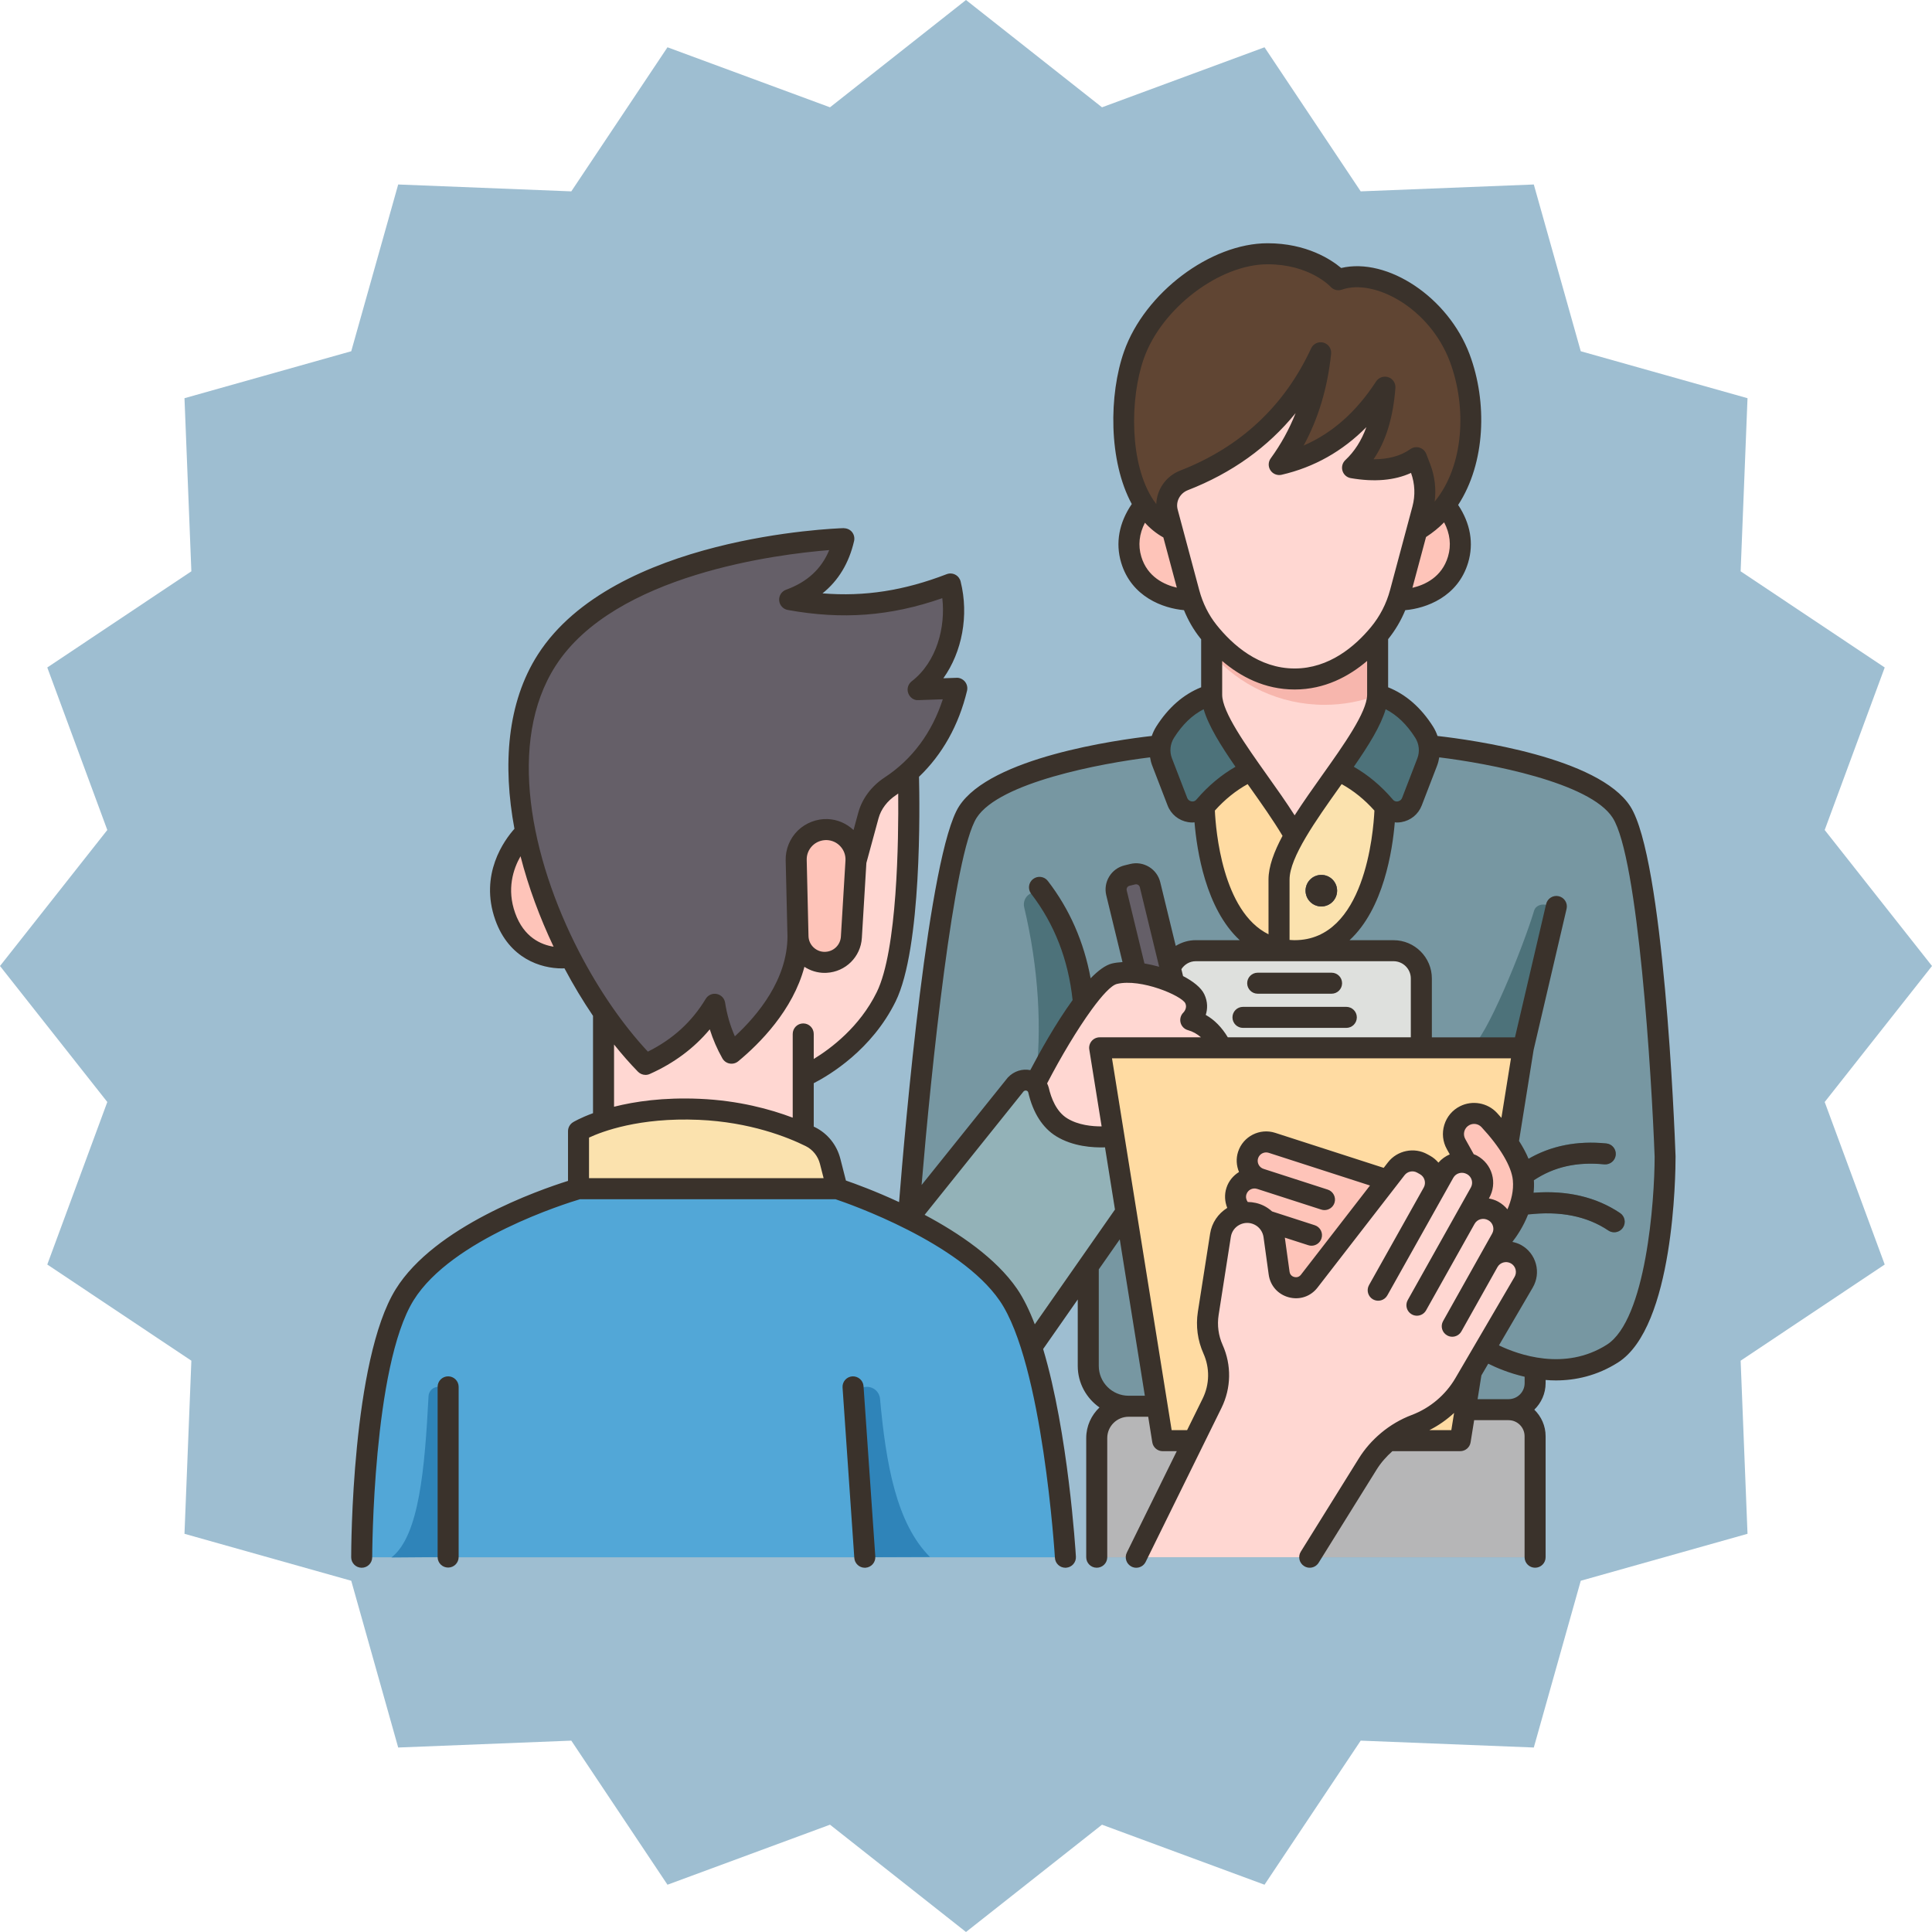 <svg xmlns="http://www.w3.org/2000/svg" xmlns:xlink="http://www.w3.org/1999/xlink" width="512" zoomAndPan="magnify" viewBox="0 0 384 384" height="512" preserveAspectRatio="xMidYMid meet" version="1.0"><defs><clipPath id="d60ba60872"><path d="M 192 0 L 219.031 21.328 L 251.332 9.398 L 270.449 38.035 L 304.855 36.668 L 314.188 69.812 L 347.332 79.145 L 345.965 113.551 L 374.602 132.668 L 362.672 164.969 L 384 192 L 362.672 219.031 L 374.602 251.332 L 345.965 270.449 L 347.332 304.855 L 314.188 314.188 L 304.855 347.332 L 270.449 345.965 L 251.332 374.602 L 219.031 362.672 L 192 384 L 164.969 362.672 L 132.668 374.602 L 113.551 345.965 L 79.145 347.332 L 69.812 314.188 L 36.668 304.855 L 38.035 270.449 L 9.398 251.332 L 21.328 219.031 L 0 192 L 21.328 164.969 L 9.398 132.668 L 38.035 113.551 L 36.668 79.145 L 69.812 69.812 L 79.145 36.668 L 113.551 38.035 L 132.668 9.398 L 164.969 21.328 Z M 192 0 " clip-rule="nonzero"/></clipPath><clipPath id="8b50679390"><path d="M 69.801 48.348 L 333.051 48.348 L 333.051 311.598 L 69.801 311.598 Z M 69.801 48.348 " clip-rule="nonzero"/></clipPath><clipPath id="72acc25083"><path d="M 86 273 L 92 273 L 92 311.598 L 86 311.598 Z M 86 273 " clip-rule="nonzero"/></clipPath><clipPath id="4f8b000cff"><path d="M 167 273 L 174 273 L 174 311.598 L 167 311.598 Z M 167 273 " clip-rule="nonzero"/></clipPath></defs><rect x="-38.4" width="460.8" fill="#ffffff" y="-38.4" height="460.8" fill-opacity="1"/><rect x="-38.4" width="460.8" fill="#ffffff" y="-38.4" height="460.8" fill-opacity="1"/><g clip-path="url(#d60ba60872)"><rect x="-38.4" width="460.8" fill="#9ebed1" y="-38.4" height="460.8" fill-opacity="1"/></g><path fill="#7797a2" d="M 322.27 161.379 C 315.75 151.266 284.035 148.195 284.035 148.195 C 283.91 147.258 283.574 146.336 283.055 145.523 C 280.609 141.656 277.539 139.172 273.82 138.086 L 273.82 126.301 C 273.902 126.219 273.965 126.113 274.051 126.027 C 275.742 123.98 277.035 121.684 277.871 119.238 C 277.871 119.238 287.316 119.512 289.801 111.238 C 291.16 106.723 289.258 102.902 287.254 100.371 C 292.938 92.832 293.855 81.066 290.137 71.184 C 285.812 59.633 273.715 52.902 266.027 55.598 C 266.027 55.598 261.348 50.438 251.945 50.438 C 241.625 50.438 229.234 59.672 225.391 70.516 C 222.402 78.957 222.34 92.496 227.395 100.352 C 225.391 102.879 223.488 106.703 224.848 111.238 C 227.312 119.512 236.777 119.238 236.777 119.238 C 237.527 121.496 238.656 123.625 240.16 125.508 C 240.371 125.758 240.598 126.027 240.828 126.301 L 240.828 138.086 C 237.109 139.172 234.02 141.656 231.574 145.523 C 231.074 146.336 230.738 147.258 230.613 148.195 C 230.613 148.195 198.898 151.266 192.379 161.379 C 185.859 171.512 180.531 242.152 180.531 242.152 C 172.926 238.348 166.387 236.258 166.387 236.258 L 164.988 230.828 C 164.445 228.695 163.023 226.898 161.059 225.918 C 160.621 225.707 160.16 225.48 159.641 225.25 L 159.641 213.988 C 159.641 213.988 170.609 209.328 176.125 198.152 C 181.641 186.953 180.531 153.523 180.531 153.523 C 185.109 149.406 188.512 143.727 190.164 136.809 L 182.477 137.082 C 188.598 132.359 190.707 123.293 188.891 116.082 C 178.004 120.285 168.164 121.223 156.945 119.176 C 162.836 117.047 166.367 112.93 167.727 107.059 C 167.727 107.059 123.285 108.438 108.66 131.211 C 102.582 140.676 101.871 153 104.398 165.496 C 104.398 165.496 96.961 172.434 100.41 182.168 C 103.875 191.883 113.32 190.254 113.32 190.254 C 115.348 194.18 117.582 197.898 119.941 201.305 L 119.941 222.742 C 116.664 223.809 114.992 224.832 114.992 224.832 L 114.992 236.258 C 114.992 236.258 88.98 243.594 80.434 257.34 C 71.891 271.09 71.891 309.512 71.891 309.512 L 211.766 309.512 C 211.766 309.512 210.262 284.48 205.039 267.766 L 216.301 251.656 L 216.301 271.484 C 216.301 275.914 219.895 279.508 224.324 279.508 C 220.812 279.508 217.992 282.328 217.992 285.84 L 217.992 309.512 L 305.117 309.512 L 305.117 285.461 C 305.117 282.539 302.754 280.176 299.852 280.176 C 302.754 280.176 305.117 277.816 305.117 274.91 L 305.117 271.902 C 309.648 272.656 315.168 272.383 320.473 269.039 C 330.961 262.398 330.961 229.93 330.961 229.93 C 330.961 229.93 328.789 171.512 322.27 161.379 Z M 322.27 161.379 " fill-opacity="1" fill-rule="nonzero"/><path fill="#ffdba2" d="M 248.621 153.148 C 251.672 157.473 254.973 161.984 257.312 166.082 C 255.453 169.34 254.223 172.348 254.223 174.812 L 254.223 188.645 C 239.555 185.531 239.348 160.312 239.348 160.312 C 242.02 157.16 245.113 154.734 248.621 153.148 Z M 248.621 153.148 " fill-opacity="1" fill-rule="nonzero"/><path fill="#fbe2ae" d="M 275.301 160.312 C 275.301 160.312 275.051 188.957 257.312 188.957 C 256.227 188.957 255.184 188.855 254.223 188.645 L 254.223 174.812 C 254.223 172.348 255.453 169.34 257.312 166.082 C 259.652 161.965 262.977 157.453 266.027 153.148 C 269.535 154.734 272.605 157.16 275.301 160.312 Z M 262.621 180.164 C 264.355 180.164 265.754 178.762 265.754 177.027 C 265.754 175.293 264.355 173.895 262.621 173.895 C 260.906 173.895 259.488 175.293 259.488 177.027 C 259.488 178.762 260.906 180.164 262.621 180.164 Z M 262.621 180.164 " fill-opacity="1" fill-rule="nonzero"/><path fill="#655f68" d="M 232.578 192.32 L 233.328 195.414 L 233.328 195.434 C 231.113 194.41 228.355 193.598 225.766 193.344 L 221.902 177.469 C 221.547 175.941 222.484 174.395 224.012 174.02 L 225.141 173.75 C 226.664 173.371 228.211 174.312 228.586 175.859 Z M 232.578 192.32 " fill-opacity="1" fill-rule="nonzero"/><path fill="#4d727a" d="M 240.828 138.086 C 240.828 141.742 244.484 147.277 248.621 153.148 C 245.113 154.734 242.02 157.16 239.348 160.312 C 237.82 162.133 234.875 161.547 234.02 159.332 L 230.988 151.477 C 230.57 150.41 230.445 149.281 230.613 148.195 C 230.738 147.258 231.074 146.336 231.574 145.523 C 234.02 141.656 237.109 139.172 240.828 138.086 Z M 240.828 138.086 " fill-opacity="1" fill-rule="nonzero"/><path fill="#4d727a" d="M 280.629 159.332 C 279.773 161.547 276.828 162.133 275.301 160.312 C 272.605 157.16 269.535 154.734 266.027 153.148 C 270.164 147.258 273.82 141.742 273.82 138.086 C 277.539 139.172 280.609 141.656 283.055 145.523 C 283.574 146.336 283.91 147.258 284.035 148.195 C 284.184 149.281 284.055 150.41 283.66 151.477 Z M 280.629 159.332 " fill-opacity="1" fill-rule="nonzero"/><path fill="#dee0dd" d="M 282.512 208.262 L 242.836 208.262 C 241.395 205.359 239.367 203.48 236.672 202.746 C 236.672 202.746 238.594 200.867 237.488 198.527 C 237.008 197.504 235.418 196.375 233.328 195.434 L 233.328 195.414 L 232.578 192.32 C 233.414 190.359 235.375 188.957 237.676 188.957 L 276.973 188.957 C 280.023 188.957 282.512 191.422 282.512 194.473 Z M 282.512 208.262 " fill-opacity="1" fill-rule="nonzero"/><path fill="#ffdba2" d="M 291.223 280.176 L 290.242 286.34 L 275.91 286.34 C 277.516 285.004 279.355 283.938 281.34 283.184 C 285.438 281.641 288.883 278.734 291.098 274.953 L 292.434 272.676 Z M 291.223 280.176 " fill-opacity="1" fill-rule="nonzero"/><path fill="#ffdba2" d="M 282.699 231.246 C 280.945 230.262 278.75 230.723 277.516 232.312 L 275.762 234.566 L 252.82 227.148 C 252.426 227.023 252.027 226.961 251.652 226.961 C 250.062 226.961 248.582 227.984 248.078 229.574 C 247.43 231.559 248.52 233.668 250.504 234.316 C 250.105 234.191 249.707 234.129 249.332 234.129 C 247.746 234.129 246.262 235.152 245.762 236.738 C 245.219 238.371 245.863 240.105 247.223 241.004 L 247.223 241.023 C 244.965 241.293 242.98 243.027 242.586 245.516 L 240.16 261.059 C 239.766 263.461 240.098 265.949 241.102 268.164 C 241.832 269.812 242.207 271.57 242.207 273.324 C 242.207 275.246 241.77 277.168 240.914 278.922 L 237.258 286.34 L 231.094 286.34 L 230.008 279.508 L 223.801 240.898 L 221.398 225.812 L 218.578 208.262 L 302.754 208.262 L 299.727 227.234 C 298.492 225.438 297.113 223.828 295.988 222.617 C 295.191 221.762 294.105 221.301 293 221.301 C 292.371 221.301 291.723 221.445 291.141 221.738 C 289.051 222.785 288.277 225.355 289.406 227.379 L 291.453 231.098 C 289.762 230.723 287.941 231.477 287.043 233.062 L 284.809 237.055 C 285.895 235.109 285.207 232.645 283.242 231.559 Z M 282.699 231.246 " fill-opacity="1" fill-rule="nonzero"/><path fill="#b6b6b7" d="M 237.258 286.34 L 225.848 309.512 L 217.992 309.512 L 217.992 285.84 C 217.992 282.328 220.812 279.508 224.324 279.508 L 230.008 279.508 L 231.094 286.34 Z M 237.258 286.34 " fill-opacity="1" fill-rule="nonzero"/><path fill="#b6b6b7" d="M 305.117 285.461 L 305.117 309.512 L 260.324 309.512 L 271.855 290.977 C 272.961 289.203 274.32 287.637 275.91 286.34 L 290.242 286.34 L 291.223 280.176 L 299.852 280.176 C 302.754 280.176 305.117 282.539 305.117 285.461 Z M 305.117 285.461 " fill-opacity="1" fill-rule="nonzero"/><path fill="#93b2b8" d="M 201.926 215.492 C 203.012 214.344 204.727 214.449 205.707 215.449 C 206.043 215.742 206.293 216.18 206.418 216.684 C 207.047 219.355 208.34 222.406 211.016 224.059 C 215.402 226.754 221.379 225.812 221.379 225.812 L 221.398 225.812 L 223.801 240.898 L 216.301 251.656 L 205.039 267.766 C 203.766 263.609 202.219 259.953 200.422 257.34 C 196.016 250.945 187.781 245.766 180.531 242.152 Z M 201.926 215.492 " fill-opacity="1" fill-rule="nonzero"/><path fill="#fbe2ae" d="M 166.387 236.258 L 114.992 236.258 L 114.992 224.832 C 114.992 224.832 116.664 223.809 119.941 222.742 C 123.934 221.469 130.305 220.109 138.957 220.484 C 148.273 220.883 155.379 223.328 159.641 225.25 C 160.16 225.48 160.621 225.707 161.059 225.918 C 163.023 226.898 164.445 228.695 164.988 230.828 Z M 166.387 236.258 " fill-opacity="1" fill-rule="nonzero"/><path fill="#52a7d7" d="M 171.883 309.512 L 71.891 309.512 C 71.891 309.512 71.891 271.09 80.434 257.34 C 88.98 243.594 114.992 236.258 114.992 236.258 L 166.387 236.258 C 166.387 236.258 172.926 238.348 180.531 242.152 C 187.781 245.766 196.016 250.945 200.422 257.34 C 202.219 259.953 203.766 263.609 205.039 267.766 C 210.262 284.48 211.766 309.512 211.766 309.512 Z M 171.883 309.512 " fill-opacity="1" fill-rule="nonzero"/><path fill="#fec4b9" d="M 299.727 227.234 C 301.25 229.469 302.527 231.977 302.754 234.336 C 302.945 236.156 302.672 237.91 302.191 239.477 C 301.062 243.09 298.828 245.766 298.453 246.164 C 299.477 244.242 298.785 241.797 296.844 240.711 L 296.781 240.688 C 294.836 239.582 292.395 240.293 291.266 242.215 L 294.168 237.055 C 295.254 235.109 294.566 232.645 292.621 231.559 L 292.559 231.516 C 292.203 231.309 291.828 231.184 291.453 231.098 L 289.406 227.379 C 288.277 225.352 289.051 222.785 291.141 221.738 C 291.723 221.445 292.371 221.301 293 221.301 C 294.105 221.301 295.191 221.762 295.988 222.617 C 297.113 223.828 298.492 225.438 299.727 227.234 Z M 299.727 227.234 " fill-opacity="1" fill-rule="nonzero"/><path fill="#fec4b9" d="M 275.762 234.566 L 260.219 254.645 C 258.398 256.984 254.641 255.98 254.242 253.059 L 253.219 245.598 C 253.051 244.469 252.551 243.426 251.777 242.633 C 251.34 242.172 250.836 241.797 250.254 241.523 C 249.48 241.148 248.684 240.98 247.891 240.98 C 247.66 240.98 247.453 241.004 247.223 241.023 L 247.223 241.004 C 245.863 240.105 245.219 238.371 245.762 236.738 C 246.262 235.152 247.746 234.129 249.332 234.129 C 249.707 234.129 250.105 234.191 250.504 234.316 C 248.52 233.668 247.43 231.559 248.078 229.574 C 248.582 227.984 250.062 226.961 251.652 226.961 C 252.027 226.961 252.426 227.023 252.82 227.148 Z M 275.762 234.566 " fill-opacity="1" fill-rule="nonzero"/><path fill="#fec4b9" d="M 104.398 165.496 C 106.113 173.957 109.309 182.48 113.32 190.254 C 113.32 190.254 103.875 191.883 100.41 182.168 C 96.961 172.434 104.398 165.496 104.398 165.496 Z M 104.398 165.496 " fill-opacity="1" fill-rule="nonzero"/><path fill="#fec4b9" d="M 164.195 191.277 C 161.207 191.422 158.68 189.082 158.594 186.098 L 158.262 170.969 C 158.176 167.625 160.871 164.891 164.195 164.891 C 164.277 164.891 164.34 164.891 164.426 164.891 C 167.746 165.016 170.336 167.855 170.129 171.18 L 169.207 186.285 C 169.125 187.621 168.562 188.832 167.664 189.73 C 166.766 190.629 165.531 191.215 164.195 191.277 Z M 164.195 191.277 " fill-opacity="1" fill-rule="nonzero"/><path fill="#fec4b9" d="M 233.016 105.449 L 236.336 117.816 C 236.461 118.297 236.609 118.777 236.777 119.238 C 236.777 119.238 227.312 119.512 224.848 111.238 C 223.488 106.703 225.391 102.879 227.395 100.352 C 228.836 102.609 230.695 104.383 233.016 105.449 Z M 233.016 105.449 " fill-opacity="1" fill-rule="nonzero"/><path fill="#ffd7d2" d="M 273.82 126.301 L 273.82 138.168 C 273.758 141.824 270.141 147.297 266.027 153.148 C 262.977 157.453 259.652 161.965 257.312 166.082 C 254.973 161.984 251.672 157.473 248.621 153.148 C 244.484 147.277 240.828 141.742 240.828 138.086 L 240.828 126.301 C 244.152 130.227 249.75 134.949 257.312 134.949 C 264.918 134.949 270.496 130.227 273.82 126.301 Z M 273.82 126.301 " fill-opacity="1" fill-rule="nonzero"/><path fill="#fec4b9" d="M 287.254 100.371 C 289.258 102.902 291.16 106.723 289.801 111.238 C 287.316 119.512 277.871 119.238 277.871 119.238 C 278.039 118.777 278.188 118.277 278.312 117.797 L 281.613 105.449 L 281.633 105.449 C 283.848 104.133 285.727 102.398 287.254 100.371 Z M 287.254 100.371 " fill-opacity="1" fill-rule="nonzero"/><path fill="#ffd7d2" d="M 218.578 208.262 L 221.398 225.812 L 221.379 225.812 C 221.379 225.812 215.402 226.754 211.016 224.059 C 208.34 222.406 207.047 219.355 206.418 216.684 C 206.293 216.18 206.043 215.742 205.707 215.449 L 205.73 215.43 C 205.73 215.43 210.578 205.859 215.359 199.344 L 215.359 199.32 C 217.598 196.293 219.812 193.953 221.504 193.535 C 222.758 193.219 224.219 193.199 225.766 193.344 C 228.355 193.598 231.113 194.41 233.328 195.434 C 235.418 196.375 237.008 197.504 237.488 198.527 C 238.594 200.867 236.672 202.746 236.672 202.746 C 239.367 203.48 241.395 205.359 242.836 208.262 Z M 218.578 208.262 " fill-opacity="1" fill-rule="nonzero"/><path fill="#ffd7d2" d="M 296.844 240.711 C 298.785 241.797 299.477 244.242 298.453 246.164 C 298.43 246.203 298.41 246.227 298.41 246.227 L 295.82 250.844 C 296.906 248.879 299.371 248.188 301.336 249.277 C 302.652 250.027 303.402 251.387 303.402 252.809 C 303.402 253.496 303.215 254.207 302.84 254.855 L 295.023 268.227 L 292.434 272.656 L 292.434 272.676 L 291.098 274.953 C 288.883 278.734 285.438 281.641 281.34 283.184 C 279.355 283.938 277.516 285.004 275.91 286.34 C 274.32 287.637 272.961 289.203 271.855 290.977 L 260.324 309.512 L 225.848 309.512 L 237.258 286.34 L 240.914 278.922 C 241.77 277.168 242.207 275.246 242.207 273.324 C 242.207 271.57 241.832 269.812 241.102 268.164 C 240.098 265.949 239.766 263.461 240.16 261.059 L 242.586 245.516 C 242.98 243.027 244.965 241.293 247.223 241.023 C 247.453 241.004 247.66 240.98 247.891 240.98 C 248.684 240.98 249.48 241.148 250.254 241.523 C 250.836 241.797 251.34 242.172 251.777 242.633 C 252.551 243.426 253.051 244.469 253.219 245.598 L 254.242 253.059 C 254.641 255.98 258.398 256.984 260.219 254.645 L 275.762 234.566 L 277.516 232.312 C 278.75 230.723 280.945 230.262 282.699 231.246 L 283.242 231.559 C 285.207 232.645 285.895 235.109 284.809 237.055 L 287.043 233.062 C 287.941 231.477 289.762 230.723 291.453 231.098 C 291.828 231.184 292.203 231.309 292.559 231.516 L 292.621 231.559 C 294.566 232.645 295.254 235.109 294.168 237.055 L 291.266 242.215 C 292.395 240.293 294.836 239.582 296.781 240.688 Z M 296.844 240.711 " fill-opacity="1" fill-rule="nonzero"/><path fill="#ffd7d2" d="M 158.594 186.098 C 158.68 189.082 161.207 191.422 164.195 191.277 C 165.531 191.215 166.766 190.629 167.664 189.73 C 168.562 188.832 169.125 187.621 169.207 186.285 L 170.129 171.18 L 172.594 162.09 C 173.262 159.668 174.871 157.641 176.98 156.262 C 178.234 155.445 179.426 154.547 180.531 153.523 C 180.531 153.523 181.641 186.953 176.125 198.152 C 170.609 209.328 159.641 213.988 159.641 213.988 L 159.641 225.25 C 155.379 223.328 148.273 220.883 138.957 220.484 C 130.305 220.109 123.934 221.469 119.941 222.742 L 119.941 201.305 C 122.617 205.172 125.438 208.641 128.301 211.562 C 134.465 208.805 138.957 204.754 142.047 199.613 C 142.57 202.977 143.637 206.215 145.391 209.328 C 151.867 203.98 158.594 195.832 158.594 186.098 Z M 158.594 186.098 " fill-opacity="1" fill-rule="nonzero"/><path fill="#ffd7d2" d="M 282.324 93.039 C 283.324 95.652 283.473 98.512 282.762 101.207 L 281.633 105.449 L 281.613 105.449 L 278.312 117.797 C 278.188 118.277 278.039 118.777 277.871 119.238 C 277.035 121.684 275.742 123.98 274.051 126.027 C 273.965 126.113 273.902 126.219 273.82 126.301 C 270.496 130.227 264.918 134.949 257.312 134.949 C 249.75 134.949 244.152 130.227 240.828 126.301 C 240.598 126.027 240.371 125.758 240.16 125.508 C 238.656 123.625 237.527 121.496 236.777 119.238 C 236.609 118.777 236.461 118.297 236.336 117.816 L 233.016 105.449 L 232.055 101.812 C 231.344 99.18 232.785 96.465 235.336 95.484 C 247.891 90.594 256.938 82.133 262.496 70.121 C 261.637 78.121 259.152 85.621 254.242 92.328 C 263.332 90.238 270.141 84.828 275.262 76.953 C 274.758 83.574 272.922 89.152 268.824 92.977 C 273.859 93.832 278.188 93.352 281.527 90.969 Z M 282.324 93.039 " fill-opacity="1" fill-rule="nonzero"/><path fill="#655f68" d="M 182.477 137.082 L 190.164 136.809 C 188.512 143.727 185.109 149.406 180.531 153.523 C 179.426 154.547 178.234 155.445 176.98 156.262 C 174.871 157.641 173.262 159.668 172.594 162.09 L 170.129 171.18 C 170.336 167.855 167.746 165.016 164.426 164.891 C 164.34 164.891 164.277 164.891 164.195 164.891 C 160.871 164.891 158.176 167.625 158.262 170.969 L 158.594 186.098 C 158.594 195.832 151.867 203.98 145.391 209.328 C 143.637 206.215 142.57 202.977 142.047 199.613 C 138.957 204.754 134.465 208.805 128.301 211.562 C 125.438 208.641 122.617 205.172 119.941 201.305 C 117.582 197.898 115.348 194.18 113.32 190.254 C 109.309 182.48 106.113 173.957 104.398 165.496 C 101.871 153 102.582 140.676 108.66 131.211 C 123.285 108.438 167.727 107.059 167.727 107.059 C 166.367 112.93 162.836 117.047 156.945 119.176 C 168.164 121.223 178.004 120.285 188.891 116.082 C 190.707 123.293 188.598 132.359 182.477 137.082 Z M 182.477 137.082 " fill-opacity="1" fill-rule="nonzero"/><path fill="#604533" d="M 282.762 101.207 C 283.473 98.512 283.324 95.652 282.324 93.039 L 281.527 90.969 C 278.188 93.352 273.859 93.832 268.824 92.977 C 272.922 89.152 274.758 83.574 275.262 76.953 C 270.141 84.828 263.332 90.238 254.242 92.328 C 259.152 85.621 261.637 78.121 262.496 70.121 C 256.938 82.133 247.891 90.594 235.336 95.484 C 232.785 96.465 231.344 99.18 232.055 101.812 L 233.016 105.449 C 230.695 104.383 228.836 102.609 227.395 100.352 C 222.34 92.496 222.402 78.957 225.391 70.516 C 229.234 59.672 241.625 50.438 251.945 50.438 C 261.348 50.438 266.027 55.598 266.027 55.598 C 273.715 52.902 285.812 59.633 290.137 71.184 C 293.855 81.066 292.938 92.832 287.254 100.371 C 285.727 102.398 283.848 104.133 281.633 105.449 Z M 282.762 101.207 " fill-opacity="1" fill-rule="nonzero"/><path fill="#655f68" d="M 265.754 177.027 C 265.754 177.445 265.676 177.844 265.516 178.227 C 265.355 178.613 265.129 178.949 264.836 179.246 C 264.543 179.539 264.203 179.766 263.82 179.922 C 263.438 180.082 263.035 180.164 262.621 180.164 C 262.203 180.164 261.805 180.082 261.422 179.922 C 261.039 179.766 260.699 179.539 260.406 179.246 C 260.109 178.949 259.883 178.613 259.727 178.227 C 259.566 177.844 259.488 177.445 259.488 177.027 C 259.488 176.613 259.566 176.215 259.727 175.828 C 259.883 175.445 260.109 175.105 260.406 174.812 C 260.699 174.52 261.039 174.293 261.422 174.133 C 261.805 173.973 262.203 173.895 262.621 173.895 C 263.035 173.895 263.438 173.973 263.82 174.133 C 264.203 174.293 264.543 174.52 264.836 174.812 C 265.129 175.105 265.355 175.445 265.516 175.828 C 265.676 176.215 265.754 176.613 265.754 177.027 Z M 265.754 177.027 " fill-opacity="1" fill-rule="nonzero"/><path fill="#f7b6ad" d="M 273.82 126.301 L 273.82 138.168 C 270.539 139.398 266.988 140.09 263.27 140.09 C 254.324 140.09 246.281 136.16 240.828 129.914 L 240.828 126.301 C 244.152 130.227 249.75 134.949 257.312 134.949 C 264.918 134.949 270.496 130.227 273.82 126.301 Z M 273.82 126.301 " fill-opacity="1" fill-rule="nonzero"/><path fill="#4d727a" d="M 215.359 199.344 C 215.359 199.344 212.316 185.895 208.008 178.492 C 207.309 177.297 205.723 176.973 204.566 177.746 C 203.723 178.312 203.328 179.348 203.566 180.34 C 206.402 192.25 207.215 204.738 205.734 215.426 C 209.355 208.59 211.992 203.996 215.359 199.344 Z M 215.359 199.344 " fill-opacity="1" fill-rule="nonzero"/><path fill="#2f84b9" d="M 89.062 309.469 L 89.062 277.586 C 89.062 276.516 88.191 275.645 87.117 275.645 C 86.082 275.645 85.23 276.457 85.176 277.488 C 84.43 291.738 83.344 305.277 77.801 309.555 Z M 89.062 309.469 " fill-opacity="1" fill-rule="nonzero"/><path fill="#2f84b9" d="M 171.883 309.512 L 169.734 278.418 C 169.629 276.918 170.82 275.645 172.328 275.645 C 173.676 275.645 174.793 276.676 174.914 278.02 C 176.082 290.945 178.172 302.824 184.844 309.465 Z M 171.883 309.512 " fill-opacity="1" fill-rule="nonzero"/><path fill="#4d727a" d="M 319.258 227.266 C 313.242 226.664 307.898 227.789 303.32 230.586 C 302.258 231.234 301.965 232.652 302.715 233.648 C 303.344 234.488 304.516 234.758 305.41 234.203 C 309.242 231.82 313.656 230.91 318.844 231.422 C 320.039 231.516 321.016 230.695 321.133 229.547 C 321.246 228.402 320.402 227.375 319.258 227.266 Z M 319.258 227.266 " fill-opacity="1" fill-rule="nonzero"/><path fill="#4d727a" d="M 321.996 241.109 C 317.059 237.785 311.012 236.453 304.012 237.145 C 302.84 237.258 302.023 238.371 302.203 239.535 C 302.371 240.652 303.398 241.398 304.523 241.293 C 310.496 240.723 315.582 241.824 319.664 244.574 C 320.023 244.816 320.426 244.93 320.828 244.93 C 321.5 244.93 322.16 244.609 322.562 244.008 C 323.207 243.051 322.953 241.75 321.996 241.109 Z M 321.996 241.109 " fill-opacity="1" fill-rule="nonzero"/><path fill="#4d727a" d="M 302.754 208.262 L 308.832 182.312 C 309.105 181.152 308.336 180.008 307.156 179.82 C 307.141 179.816 307.121 179.812 307.105 179.812 C 306.195 179.668 305.188 180.09 304.926 180.969 C 302.734 188.289 295.227 206.828 292.293 208.25 Z M 302.754 208.262 " fill-opacity="1" fill-rule="nonzero"/><path fill="#3a322b" d="M 265.762 177.031 C 265.762 177.445 265.68 177.844 265.523 178.23 C 265.363 178.613 265.137 178.953 264.844 179.246 C 264.551 179.539 264.211 179.766 263.828 179.922 C 263.445 180.082 263.043 180.164 262.629 180.164 C 262.215 180.164 261.812 180.082 261.43 179.922 C 261.047 179.766 260.707 179.539 260.414 179.246 C 260.121 178.953 259.895 178.613 259.734 178.23 C 259.578 177.844 259.496 177.445 259.496 177.031 C 259.496 176.613 259.578 176.215 259.734 175.832 C 259.895 175.449 260.121 175.109 260.414 174.816 C 260.707 174.523 261.047 174.297 261.43 174.137 C 261.812 173.977 262.215 173.898 262.629 173.898 C 263.043 173.898 263.445 173.977 263.828 174.137 C 264.211 174.297 264.551 174.523 264.844 174.816 C 265.137 175.109 265.363 175.449 265.523 175.832 C 265.68 176.215 265.762 176.613 265.762 177.031 Z M 265.762 177.031 " fill-opacity="1" fill-rule="nonzero"/><g clip-path="url(#8b50679390)"><path fill="#3a322b" d="M 324.027 160.258 C 317.762 150.543 292.648 147.066 285.719 146.281 C 285.496 145.625 285.199 144.996 284.824 144.402 C 282.438 140.641 279.441 138.02 275.902 136.605 L 275.902 127.039 C 277.32 125.277 278.457 123.348 279.309 121.277 C 283.398 120.918 289.746 118.684 291.801 111.836 C 292.953 107.98 292.262 104.043 289.82 100.363 C 295.273 91.996 295.648 79.926 292.102 70.445 C 287.84 59.062 275.758 51.094 266.57 53.266 C 264.598 51.613 259.727 48.348 251.949 48.348 C 240.602 48.348 227.539 58.188 223.422 69.828 C 220.387 78.414 220.297 91.609 224.949 100.18 C 222.41 103.91 221.668 107.91 222.84 111.832 C 224.891 118.68 231.234 120.914 235.324 121.273 C 236.148 123.285 237.211 125.152 238.539 126.816 C 238.605 126.895 238.672 126.98 238.738 127.059 L 238.738 136.602 C 235.203 138.016 232.207 140.637 229.82 144.402 C 229.445 144.996 229.148 145.625 228.926 146.277 C 221.992 147.062 196.879 150.543 190.621 160.254 C 184.566 169.648 179.875 224.125 178.699 238.926 C 173.984 236.738 170 235.285 168.133 234.641 L 167.023 230.301 C 166.324 227.562 164.488 225.281 161.988 224.043 C 161.914 224.008 161.816 223.965 161.738 223.926 L 161.738 215.293 C 164.93 213.656 173.285 208.641 178.004 199.062 C 183.227 188.469 182.801 160.004 182.66 154.391 C 187.289 149.969 190.559 144.16 192.207 137.293 C 192.355 136.656 192.203 135.988 191.793 135.484 C 191.379 134.98 190.699 134.664 190.102 134.719 L 187.5 134.809 C 191.215 129.59 192.617 122.328 190.93 115.566 C 190.785 114.988 190.395 114.492 189.867 114.219 C 189.332 113.941 188.703 113.91 188.152 114.125 C 179.699 117.383 171.867 118.617 163.48 117.934 C 166.645 115.395 168.746 111.914 169.758 107.527 C 169.898 106.898 169.746 106.234 169.336 105.734 C 168.922 105.234 168.328 104.996 167.652 104.973 C 165.793 105.031 121.949 106.656 106.914 130.078 C 100.773 139.645 99.891 152.082 102.25 164.73 C 100.273 166.941 95.215 173.773 98.449 182.863 C 101.184 190.527 107.5 192.48 111.707 192.48 C 111.875 192.48 112.027 192.469 112.191 192.461 C 113.953 195.785 115.863 198.949 117.867 201.91 L 117.867 221.254 C 115.375 222.168 114.035 222.965 113.902 223.047 C 113.281 223.426 112.898 224.102 112.898 224.832 L 112.898 234.711 C 107.055 236.547 86.402 243.766 78.656 256.234 C 69.902 270.324 69.801 307.918 69.801 309.512 C 69.801 310.668 70.734 311.602 71.891 311.602 C 73.047 311.602 73.98 310.668 73.98 309.512 C 73.98 309.133 74.074 271.527 82.207 258.438 C 89.781 246.238 112.629 239.145 115.289 238.352 L 166.051 238.352 C 168.863 239.297 190.715 246.93 198.695 258.52 C 207.266 270.973 209.652 309.25 209.676 309.637 C 209.738 310.746 210.66 311.602 211.758 311.602 C 211.801 311.602 211.84 311.598 211.883 311.598 C 213.039 311.527 213.914 310.539 213.844 309.387 C 213.77 308.125 212.312 284.77 207.332 268.129 L 214.211 258.281 L 214.211 271.488 C 214.211 274.902 215.926 277.914 218.531 279.742 C 216.914 281.281 215.895 283.43 215.895 285.828 L 215.895 309.512 C 215.895 310.664 216.828 311.598 217.984 311.598 C 219.141 311.598 220.074 310.664 220.074 309.512 L 220.074 285.828 C 220.074 283.488 221.98 281.59 224.32 281.59 L 228.215 281.59 L 229.027 286.676 C 229.191 287.688 230.066 288.434 231.09 288.434 L 233.891 288.434 L 223.965 308.59 C 223.457 309.621 223.883 310.875 224.918 311.387 C 225.215 311.531 225.527 311.602 225.836 311.602 C 226.609 311.602 227.352 311.172 227.711 310.434 L 242.777 279.84 C 244.719 275.895 244.805 271.332 243.004 267.312 C 242.172 265.445 241.895 263.395 242.211 261.371 L 244.641 245.832 C 244.805 244.793 245.434 243.922 246.363 243.438 C 247.301 242.953 248.379 242.934 249.324 243.395 C 250.309 243.871 250.984 244.809 251.137 245.891 L 252.164 253.332 C 252.469 255.543 254 257.273 256.156 257.848 C 258.324 258.422 260.504 257.684 261.867 255.918 L 279.164 233.582 C 279.75 232.812 280.832 232.598 281.672 233.07 L 282.223 233.379 C 282.68 233.633 283.008 234.051 283.148 234.555 C 283.289 235.055 283.23 235.586 282.973 236.039 L 272.105 255.422 C 271.539 256.426 271.898 257.699 272.902 258.266 C 273.91 258.824 275.18 258.473 275.746 257.465 L 286.613 238.086 C 286.617 238.086 286.617 238.082 286.621 238.082 C 286.621 238.074 286.625 238.07 286.625 238.066 L 288.855 234.09 C 289.387 233.152 290.582 232.812 291.59 233.375 C 292.047 233.629 292.375 234.047 292.52 234.551 C 292.66 235.051 292.594 235.582 292.34 236.035 L 279.801 258.398 C 279.234 259.402 279.594 260.68 280.602 261.242 C 280.926 261.422 281.273 261.508 281.621 261.508 C 282.352 261.508 283.059 261.125 283.445 260.441 L 293.082 243.254 C 293.082 243.254 293.086 243.254 293.086 243.25 C 293.613 242.305 294.82 241.973 295.82 242.535 C 296.277 242.789 296.605 243.207 296.746 243.711 C 296.891 244.215 296.828 244.738 296.57 245.195 L 293.984 249.805 C 293.984 249.809 293.984 249.809 293.98 249.812 L 286.824 262.578 C 286.258 263.582 286.617 264.855 287.625 265.418 C 287.945 265.602 288.297 265.688 288.645 265.688 C 289.375 265.688 290.082 265.301 290.465 264.621 L 297.629 251.852 C 298.156 250.91 299.355 250.578 300.297 251.102 C 300.758 251.359 301.09 251.785 301.227 252.293 C 301.367 252.805 301.297 253.34 301.031 253.797 L 290.66 271.543 C 290.656 271.543 290.656 271.547 290.656 271.547 L 289.277 273.906 C 287.316 277.258 284.234 279.863 280.594 281.238 C 278.355 282.082 276.285 283.312 274.461 284.84 C 274.445 284.855 274.43 284.867 274.414 284.883 C 272.727 286.305 271.25 287.98 270.078 289.867 L 258.543 308.406 C 257.934 309.383 258.234 310.672 259.215 311.281 C 259.555 311.496 259.938 311.598 260.312 311.598 C 261.012 311.598 261.691 311.25 262.09 310.609 L 273.625 292.074 C 274.477 290.703 275.555 289.5 276.75 288.43 L 290.234 288.43 C 291.258 288.43 292.133 287.684 292.293 286.668 L 293 282.27 L 299.832 282.27 C 301.594 282.27 303.023 283.699 303.023 285.457 L 303.023 309.508 C 303.023 310.664 303.961 311.598 305.113 311.598 C 306.27 311.598 307.203 310.664 307.203 309.508 L 307.203 285.461 C 307.203 283.391 306.336 281.523 304.957 280.184 C 306.336 278.844 307.203 276.977 307.203 274.906 L 307.203 274.281 C 307.863 274.336 308.531 274.371 309.219 274.371 C 313.121 274.371 317.402 273.461 321.586 270.809 C 332.719 263.758 333.035 233.371 333.031 229.852 C 332.82 223.812 330.664 170.559 324.027 160.258 Z M 110.43 132.336 C 122.145 114.086 154.781 110.133 164.812 109.336 C 163.254 113.102 160.426 115.691 156.23 117.215 C 155.348 117.539 154.785 118.414 154.867 119.355 C 154.945 120.293 155.645 121.066 156.574 121.234 C 167.398 123.199 176.973 122.484 187.289 118.891 C 187.957 124.605 186.215 131.551 181.207 135.414 C 180.488 135.973 180.207 136.926 180.52 137.777 C 180.824 138.633 181.652 139.242 182.555 139.156 L 187.387 138.992 C 185.238 145.625 181.281 150.953 175.844 154.512 C 173.215 156.234 171.348 158.734 170.582 161.547 L 169.648 164.977 C 168.238 163.66 166.449 162.871 164.496 162.797 C 162.359 162.707 160.125 163.555 158.551 165.102 C 156.98 166.652 156.109 168.805 156.16 171.004 L 156.516 186.105 C 156.504 194.656 150.641 201.742 146.059 205.977 C 145.129 203.863 144.48 201.625 144.121 199.293 C 143.992 198.426 143.328 197.734 142.465 197.562 C 141.605 197.383 140.723 197.777 140.27 198.527 C 137.508 203.102 133.738 206.543 128.77 209.02 C 123.828 203.727 119.066 196.844 115.125 189.23 C 115.102 189.191 115.086 189.145 115.062 189.105 C 105.441 170.457 100.75 147.414 110.43 132.336 Z M 160.34 170.91 C 160.316 169.84 160.723 168.836 161.484 168.082 C 162.254 167.328 163.273 166.945 164.34 166.973 C 165.387 167.016 166.352 167.461 167.051 168.238 C 167.754 169.008 168.105 170.012 168.043 171.051 L 167.133 186.164 C 167.035 187.797 165.723 189.098 164.082 189.18 C 163.215 189.242 162.367 188.922 161.719 188.324 C 161.078 187.727 160.715 186.918 160.695 186.043 Z M 102.387 181.461 C 100.699 176.719 101.996 172.754 103.457 170.184 C 105.031 176.316 107.301 182.41 110.031 188.164 C 107.539 187.77 104.113 186.316 102.387 181.461 Z M 122.043 207.598 C 123.605 209.551 125.199 211.371 126.805 213.016 C 127.207 213.422 127.75 213.645 128.301 213.645 C 128.59 213.645 128.879 213.586 129.152 213.461 C 133.945 211.324 137.938 208.348 141.074 204.59 C 141.707 206.594 142.543 208.523 143.578 210.355 C 143.883 210.895 144.406 211.273 145.016 211.383 C 145.625 211.496 146.25 211.336 146.727 210.941 C 150.988 207.418 157.605 200.785 159.883 192.164 C 161.078 192.941 162.457 193.367 163.902 193.367 C 164.035 193.367 164.164 193.363 164.297 193.355 C 168.066 193.16 171.078 190.18 171.301 186.414 L 172.199 171.52 L 174.613 162.645 C 175.109 160.816 176.359 159.168 178.129 158.008 C 178.27 157.918 178.395 157.812 178.527 157.719 C 178.613 166.906 178.359 188.891 174.254 197.215 C 170.859 204.109 165.176 208.383 161.738 210.48 L 161.738 205.504 C 161.738 204.352 160.805 203.414 159.648 203.414 C 158.492 203.414 157.559 204.352 157.559 205.504 L 157.559 222.145 C 153.152 220.477 146.844 218.734 139.047 218.398 C 131.863 218.086 126.184 218.926 122.047 219.973 L 122.047 207.598 Z M 117.074 234.172 L 117.074 226.105 C 119.637 224.91 127.031 222.07 138.863 222.574 C 149.078 223.012 156.574 226.031 160.133 227.793 C 161.539 228.488 162.578 229.781 162.973 231.336 L 163.699 234.172 Z M 281.293 146.637 C 282.066 147.863 282.223 149.391 281.711 150.723 L 278.68 158.586 C 278.465 159.133 277.961 159.258 277.812 159.285 C 277.605 159.324 277.199 159.328 276.887 158.965 C 276.855 158.926 276.82 158.895 276.789 158.859 C 276.785 158.855 276.785 158.852 276.781 158.848 C 274.48 156.164 271.895 154.016 269.082 152.402 C 272.051 148.121 274.441 144.27 275.41 140.965 C 277.676 142.125 279.617 143.996 281.293 146.637 Z M 257.32 186.867 C 256.973 186.867 256.641 186.84 256.309 186.816 L 256.309 174.809 C 256.309 170.418 261.582 163.004 266.234 156.457 C 266.379 156.25 266.52 156.051 266.664 155.848 C 269.023 157.148 271.207 158.906 273.176 161.109 C 272.965 165.547 271.238 186.867 257.32 186.867 Z M 280.414 206.176 L 244.039 206.176 C 242.855 204.211 241.398 202.703 239.652 201.723 C 240.023 200.547 240.078 199.129 239.367 197.625 C 238.75 196.312 237.172 195.055 235.141 194 L 234.809 192.633 C 235.434 191.668 236.484 191.047 237.668 191.047 L 276.973 191.047 C 278.867 191.047 280.41 192.586 280.41 194.477 L 280.41 206.176 Z M 218.957 223.879 C 217.086 223.891 214.312 223.633 212.117 222.281 C 209.934 220.938 208.918 218.234 208.453 216.207 C 208.379 215.898 208.25 215.613 208.121 215.332 C 210.855 210.051 214.145 204.559 216.953 200.695 C 216.961 200.688 216.965 200.68 216.969 200.672 C 219.059 197.805 220.875 195.84 221.996 195.566 C 226.777 194.418 234.848 197.898 235.59 199.41 C 236.023 200.324 235.336 201.117 235.215 201.242 C 234.68 201.766 234.465 202.531 234.648 203.258 C 234.832 203.98 235.391 204.551 236.113 204.75 C 237.082 205.023 237.938 205.504 238.707 206.176 L 218.566 206.176 C 217.957 206.176 217.375 206.441 216.977 206.91 C 216.582 207.379 216.406 207.992 216.504 208.598 Z M 223.941 176.973 C 223.875 176.707 223.969 176.5 224.027 176.402 C 224.09 176.301 224.234 176.121 224.504 176.055 L 225.629 175.781 C 225.898 175.715 226.105 175.812 226.207 175.871 C 226.309 175.934 226.488 176.078 226.551 176.344 L 230.391 192.152 C 229.426 191.883 228.441 191.656 227.465 191.496 Z M 252.512 93.48 C 252.988 94.211 253.875 94.555 254.723 94.367 C 261.184 92.875 266.828 89.699 271.578 84.895 C 270.605 87.578 269.215 89.746 267.398 91.445 C 266.82 91.988 266.598 92.812 266.828 93.57 C 267.051 94.332 267.691 94.898 268.473 95.031 C 273.164 95.844 277.184 95.492 280.453 93.996 C 281.23 96.148 281.328 98.453 280.734 100.668 L 276.293 117.25 C 275.555 120.004 274.262 122.508 272.449 124.691 C 269.352 128.418 264.211 132.867 257.32 132.867 C 250.207 132.867 244.953 128.16 241.801 124.211 C 240.215 122.223 239.055 119.891 238.355 117.277 L 234.07 101.277 C 233.645 99.695 234.52 98.039 236.094 97.426 C 244.836 94.023 252.004 88.891 257.516 82.105 C 256.25 85.316 254.602 88.301 252.566 91.102 C 252.051 91.805 252.031 92.754 252.512 93.48 Z M 242.914 131.371 C 246.555 134.477 251.359 137.043 257.32 137.043 C 263.297 137.043 268.113 134.441 271.727 131.363 L 271.727 138.086 C 271.727 138.086 271.727 138.09 271.727 138.09 C 271.723 141.52 267 148.168 262.828 154.035 C 260.93 156.711 259.008 159.418 257.32 162.055 C 255.633 159.414 253.707 156.691 251.816 154.039 C 247.648 148.168 242.918 141.516 242.918 138.086 L 242.918 131.371 Z M 248.41 156.457 C 250.715 159.703 253.066 163.035 254.914 166.129 C 253.23 169.277 252.125 172.238 252.125 174.809 L 252.129 185.699 C 242.945 181.184 241.641 164.922 241.465 161.109 C 243.438 158.906 245.621 157.148 247.977 155.848 C 248.121 156.051 248.262 156.25 248.41 156.457 Z M 287.797 110.637 C 286.578 114.715 283.199 116.258 280.73 116.832 L 283.434 106.738 C 284.754 105.883 285.957 104.914 287.031 103.82 C 288.215 106.082 288.477 108.367 287.797 110.637 Z M 227.359 71.223 C 230.883 61.266 242.375 52.527 251.949 52.527 C 260.211 52.527 264.309 56.832 264.469 57.004 C 265.035 57.629 265.91 57.848 266.711 57.57 C 273.156 55.312 284.18 61.203 288.184 71.906 C 291.566 80.941 291 92.578 285.152 99.695 C 285.469 97.195 285.188 94.672 284.273 92.281 L 283.48 90.219 C 283.25 89.617 282.75 89.156 282.129 88.969 C 281.512 88.781 280.84 88.891 280.316 89.27 C 278.379 90.648 275.922 91.277 273.004 91.285 C 275.473 87.66 276.902 82.98 277.348 77.109 C 277.418 76.156 276.84 75.277 275.934 74.973 C 275.039 74.672 274.035 75.012 273.516 75.809 C 269.562 81.875 264.82 86.082 259.109 88.555 C 262.051 83.137 263.852 77.129 264.57 70.332 C 264.68 69.316 264.035 68.371 263.051 68.098 C 262.059 67.828 261.023 68.309 260.598 69.234 C 255.297 80.699 246.539 88.871 234.574 93.531 C 231.719 94.645 229.926 97.305 229.816 100.188 C 229.609 99.922 229.414 99.648 229.227 99.367 C 229.219 99.355 229.215 99.348 229.207 99.336 C 224.473 92.188 224.535 79.203 227.359 71.223 Z M 226.84 110.637 C 226.172 108.395 226.414 106.133 227.566 103.898 C 228.633 105.07 229.852 106.055 231.227 106.82 L 233.902 116.801 C 231.438 116.227 228.059 114.695 226.84 110.637 Z M 233.348 146.637 C 235.02 143.996 236.965 142.125 239.234 140.965 C 240.203 144.27 242.594 148.121 245.559 152.402 C 242.75 154.02 240.164 156.164 237.863 158.848 C 237.859 158.852 237.855 158.855 237.852 158.859 C 237.82 158.895 237.785 158.926 237.754 158.961 C 237.449 159.324 237.047 159.324 236.832 159.281 C 236.684 159.258 236.18 159.133 235.965 158.582 L 232.934 150.719 C 232.414 149.391 232.574 147.863 233.348 146.637 Z M 194.129 162.52 C 198.648 155.508 218.797 151.723 228.582 150.527 C 228.676 151.105 228.816 151.676 229.035 152.227 L 232.066 160.086 C 232.742 161.848 234.266 163.086 236.129 163.402 C 236.434 163.453 236.73 163.48 237.027 163.48 C 237.16 163.48 237.289 163.449 237.418 163.438 C 237.879 169.016 239.645 180.629 246.41 186.867 L 237.668 186.867 C 236.227 186.867 234.859 187.285 233.688 188.004 L 230.613 175.359 C 230.305 174.074 229.508 172.988 228.383 172.301 C 227.254 171.617 225.922 171.406 224.645 171.723 L 223.523 171.996 C 222.238 172.305 221.148 173.098 220.461 174.227 C 219.777 175.355 219.57 176.68 219.883 177.961 L 223.105 191.223 C 222.363 191.266 221.656 191.352 221.016 191.504 C 219.715 191.82 218.266 192.914 216.77 194.441 C 215.438 187.219 212.602 180.719 208.262 175.09 C 207.559 174.18 206.25 174.012 205.332 174.715 C 204.418 175.418 204.246 176.73 204.953 177.645 C 209.582 183.645 212.336 190.754 213.188 198.777 C 209.809 203.43 206.625 209.176 204.781 212.695 C 203.191 212.383 201.551 212.867 200.309 214.172 L 183.172 235.531 C 185.078 212.77 189.523 169.66 194.129 162.52 Z M 202.137 256.148 C 197.953 250.074 190.648 245.113 183.777 241.457 L 203.441 216.93 C 203.652 216.715 203.898 216.738 204.016 216.773 C 204.211 216.828 204.336 216.953 204.379 217.148 C 205.309 221.176 207.227 224.18 209.926 225.84 C 213.242 227.883 217.242 228.125 219.629 228.047 L 221.609 240.406 L 205.672 263.219 C 204.621 260.48 203.449 258.059 202.137 256.148 Z M 224.32 277.414 C 221.051 277.414 218.391 274.758 218.391 271.488 L 218.391 252.301 L 222.562 246.332 L 227.547 277.41 L 224.32 277.41 Z M 258.57 253.363 C 258.105 253.965 257.484 253.875 257.242 253.812 C 256.992 253.75 256.414 253.512 256.309 252.762 L 255.371 245.992 L 260.027 247.492 C 260.242 247.562 260.457 247.598 260.668 247.598 C 261.555 247.598 262.371 247.031 262.656 246.148 C 263.012 245.055 262.41 243.871 261.312 243.52 L 252.836 240.781 C 252.332 240.336 251.781 239.941 251.16 239.637 C 250.152 239.148 249.074 238.918 247.996 238.902 C 247.68 238.473 247.566 237.902 247.738 237.379 C 248.023 236.5 248.969 236.016 249.855 236.301 C 249.859 236.301 249.859 236.301 249.863 236.301 L 262.609 240.414 C 262.824 240.484 263.039 240.516 263.254 240.516 C 264.137 240.516 264.953 239.953 265.242 239.07 C 265.594 237.977 264.992 236.793 263.895 236.441 L 251.137 232.32 C 250.711 232.184 250.363 231.887 250.16 231.488 C 249.957 231.094 249.918 230.637 250.055 230.215 C 250.34 229.332 251.289 228.848 252.172 229.133 L 272.297 235.629 Z M 275.867 231.027 L 275.02 232.121 L 253.457 225.16 C 250.391 224.168 247.074 225.855 246.078 228.93 C 245.648 230.262 245.734 231.664 246.262 232.945 C 245.125 233.648 244.207 234.723 243.766 236.094 C 243.332 237.426 243.426 238.832 243.926 240.078 C 242.105 241.223 240.859 243.031 240.52 245.188 L 238.086 260.73 C 237.645 263.551 238.031 266.418 239.195 269.023 C 240.484 271.898 240.426 275.168 239.031 277.992 L 235.945 284.254 L 232.875 284.254 L 221.02 210.352 L 300.316 210.352 L 298.418 222.184 C 298.113 221.84 297.809 221.496 297.52 221.18 C 295.652 219.176 292.637 218.637 290.188 219.875 C 288.668 220.641 287.562 221.961 287.066 223.582 C 286.566 225.207 286.75 226.918 287.574 228.402 L 288.152 229.441 C 287.301 229.809 286.523 230.352 285.898 231.082 C 285.441 230.551 284.902 230.086 284.273 229.734 L 283.719 229.426 C 281.098 227.953 277.715 228.641 275.867 231.027 Z M 295.922 238.207 L 295.996 238.082 C 296.797 236.652 296.996 234.996 296.551 233.422 C 296.105 231.84 295.074 230.531 293.578 229.695 C 293.363 229.574 293.141 229.5 292.918 229.41 L 291.227 226.371 C 290.961 225.891 290.902 225.336 291.062 224.809 C 291.223 224.281 291.586 223.855 292.074 223.605 C 292.883 223.199 293.844 223.367 294.461 224.027 C 298.152 228 300.422 231.832 300.688 234.543 C 300.895 236.656 300.348 238.676 299.613 240.363 C 299.121 239.77 298.52 239.254 297.805 238.855 C 297.203 238.52 296.566 238.324 295.922 238.207 Z M 284.09 284.254 C 285.887 283.352 287.543 282.191 289.012 280.828 L 288.461 284.254 Z M 303.035 274.906 C 303.035 276.668 301.602 278.094 299.844 278.094 L 293.684 278.094 L 294.438 273.375 L 295.801 271.043 C 297.414 271.848 299.949 272.93 303.035 273.641 Z M 319.359 267.277 C 310.965 272.598 301.715 269.223 297.926 267.41 L 304.648 255.906 C 305.48 254.473 305.703 252.801 305.27 251.203 C 304.832 249.602 303.793 248.273 302.348 247.461 C 301.785 247.148 301.195 246.965 300.598 246.836 C 301.395 245.816 302.738 243.883 303.715 241.395 C 310.035 240.652 315.406 241.703 319.668 244.566 C 320.027 244.809 320.43 244.922 320.832 244.922 C 321.504 244.922 322.164 244.598 322.57 244 C 323.211 243.043 322.961 241.742 322 241.098 C 317.254 237.91 311.484 236.559 304.812 237.066 C 304.902 236.266 304.926 235.438 304.871 234.59 C 308.832 231.938 313.414 230.887 318.855 231.426 C 319.996 231.531 321.027 230.703 321.141 229.555 C 321.258 228.406 320.418 227.383 319.27 227.27 C 313.469 226.695 308.289 227.734 303.816 230.324 C 303.309 229.113 302.656 227.918 301.918 226.77 L 304.82 208.668 L 311.371 180.637 C 311.637 179.516 310.938 178.391 309.812 178.129 C 308.695 177.867 307.566 178.566 307.305 179.688 L 301.113 206.18 L 284.594 206.18 L 284.594 194.48 C 284.594 190.285 281.176 186.871 276.977 186.871 L 268.234 186.871 C 275 180.629 276.77 169.016 277.227 163.441 C 277.359 163.449 277.484 163.48 277.621 163.48 C 277.918 163.48 278.215 163.457 278.516 163.406 C 280.383 163.09 281.902 161.852 282.582 160.09 L 285.613 152.227 C 285.828 151.676 285.969 151.105 286.062 150.531 C 295.848 151.723 315.996 155.508 320.52 162.523 C 325.613 170.426 328.273 213.918 328.871 229.93 C 328.867 238.641 327.164 262.336 319.359 267.277 Z M 319.359 267.277 " fill-opacity="1" fill-rule="nonzero"/></g><path fill="#3a322b" d="M 249.977 197.508 L 264.66 197.508 C 265.816 197.508 266.75 196.574 266.75 195.422 C 266.75 194.266 265.816 193.332 264.66 193.332 L 249.977 193.332 C 248.82 193.332 247.887 194.266 247.887 195.422 C 247.887 196.574 248.824 197.508 249.977 197.508 Z M 249.977 197.508 " fill-opacity="1" fill-rule="nonzero"/><path fill="#3a322b" d="M 267.59 200.121 L 247.051 200.121 C 245.895 200.121 244.961 201.055 244.961 202.211 C 244.961 203.367 245.895 204.301 247.051 204.301 L 267.59 204.301 C 268.746 204.301 269.68 203.367 269.68 202.211 C 269.68 201.055 268.746 200.121 267.59 200.121 Z M 267.59 200.121 " fill-opacity="1" fill-rule="nonzero"/><g clip-path="url(#72acc25083)"><path fill="#3a322b" d="M 89.07 273.559 C 87.914 273.559 86.98 274.492 86.98 275.648 L 86.98 309.477 C 86.98 310.633 87.914 311.566 89.07 311.566 C 90.227 311.566 91.16 310.633 91.16 309.477 L 91.16 275.648 C 91.16 274.492 90.223 273.559 89.07 273.559 Z M 89.07 273.559 " fill-opacity="1" fill-rule="nonzero"/></g><g clip-path="url(#4f8b000cff)"><path fill="#3a322b" d="M 169.406 273.562 C 168.254 273.641 167.383 274.641 167.465 275.789 L 169.801 309.656 C 169.879 310.758 170.797 311.602 171.887 311.602 C 171.934 311.602 171.984 311.598 172.031 311.598 C 173.184 311.52 174.051 310.52 173.973 309.367 L 171.633 275.504 C 171.555 274.348 170.543 273.5 169.406 273.562 Z M 169.406 273.562 " fill-opacity="1" fill-rule="nonzero"/></g></svg>